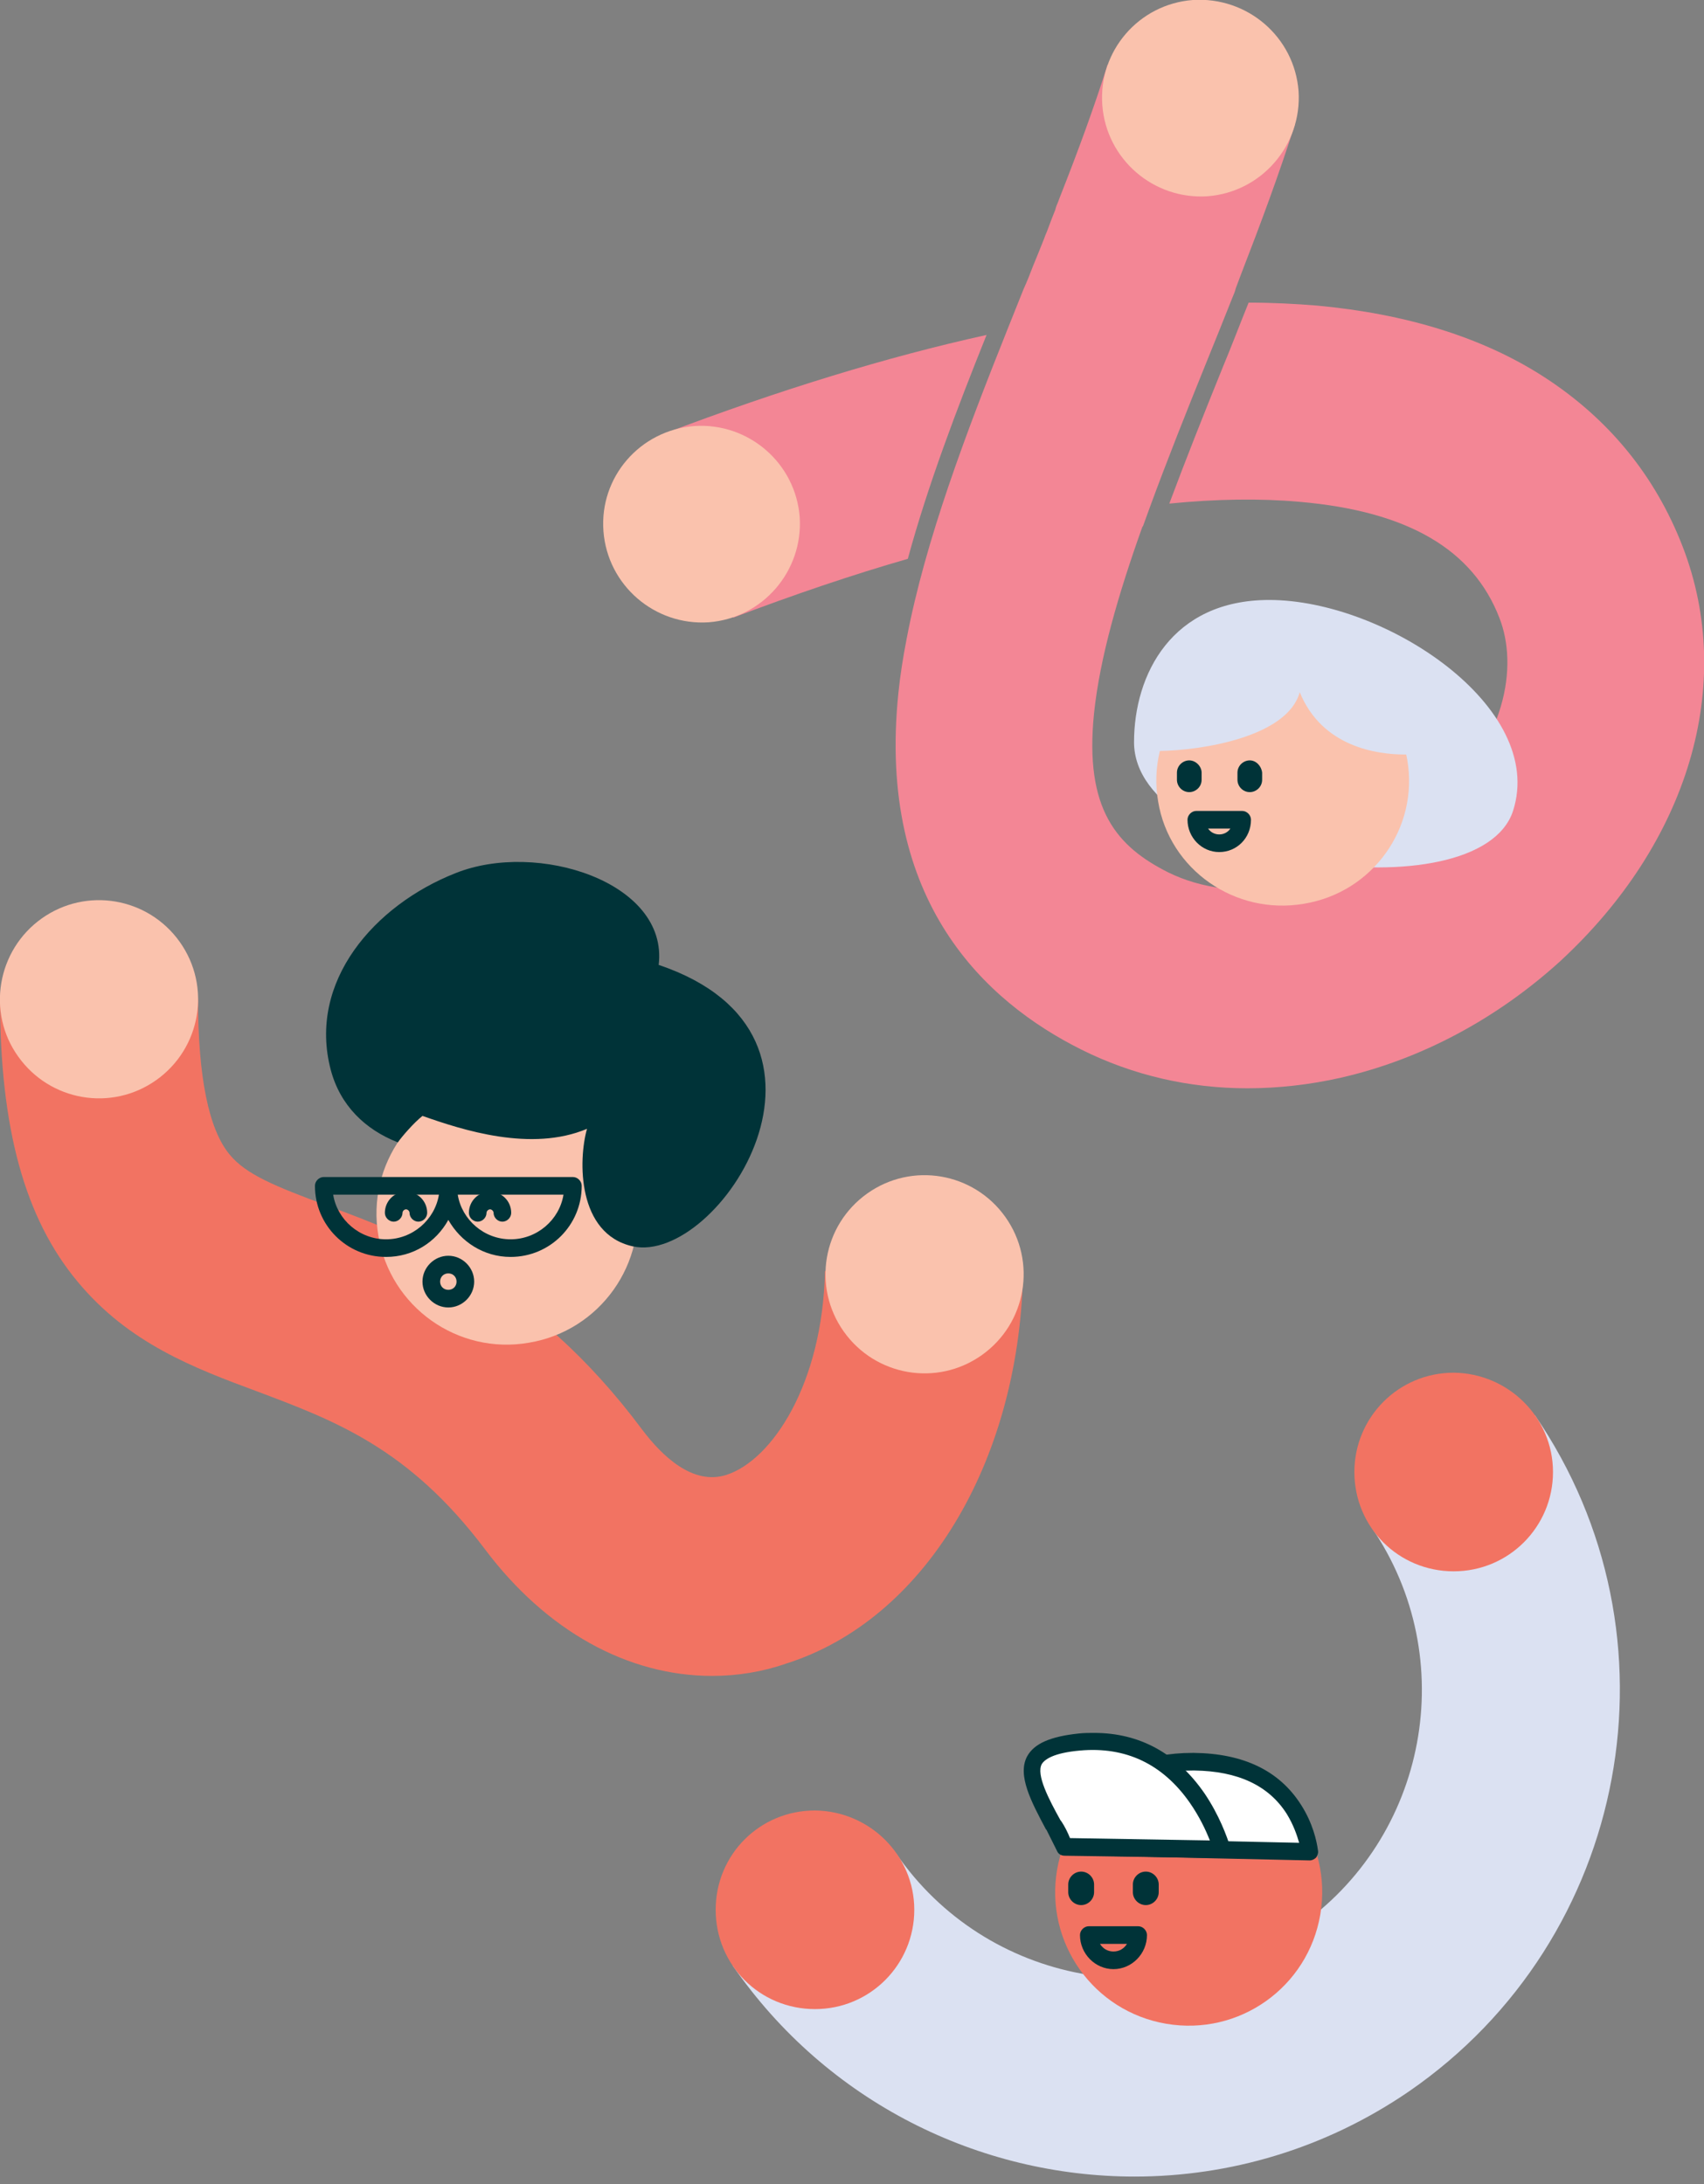 <?xml version="1.0" encoding="utf-8"?>
<!-- Generator: Adobe Illustrator 21.1.0, SVG Export Plug-In . SVG Version: 6.00 Build 0)  -->
<svg version="1.1" id="Layer_1" xmlns="http://www.w3.org/2000/svg" xmlns:xlink="http://www.w3.org/1999/xlink" x="0px" y="0px"
	 viewBox="0 0 290 371.7" style="enable-background:new 0 0 290 371.7;" xml:space="preserve">
<rect x="0" y="0" width="290" height="371.7" fill="#808080" stroke="none"/>
<style type="text/css">
	.st0{fill:#DBE1F2;}
	.st1{fill:#F27362;}
	.st2{fill:#003338;}
	.st3{fill:#FFFFFF;}
	.st4{fill:#FAC2AD;}
	.st5{fill:#F38695;}
</style>
<g>
	<g>
		<g>
			<path class="st0" d="M193.1,370.4c-26.4,0-52.3-12.6-68.4-35.9l27.8-19.1c15.3,22.3,45.9,28,68.2,12.7
				c22.3-15.3,28-45.9,12.7-68.2l27.8-19.1c25.8,37.6,16.2,89.2-21.4,115.1C225.5,365.7,209.2,370.4,193.1,370.4z"/>
			<path class="st1" d="M264.3,250.5c0,9.3-7.5,16.9-16.9,16.9s-16.9-7.5-16.9-16.9c0-9.3,7.5-16.9,16.9-16.9
				C256.7,233.7,264.3,241.2,264.3,250.5"/>
			<path class="st1" d="M155.6,325c0,9.3-7.5,16.9-16.9,16.9s-16.9-7.5-16.9-16.9s7.5-16.9,16.9-16.9
				C148,308.2,155.6,315.7,155.6,325"/>
		</g>
		<g>
			<path class="st1" d="M179.9,318.2c-2.1,12.4,6.2,24.1,18.6,26.2c12.4,2.1,24.1-6.2,26.2-18.6c2.1-12.4-6.2-24.1-18.6-26.2
				C193.8,297.5,182,305.9,179.9,318.2"/>
			<path class="st2" d="M184,318.5c-1.2,0-2.2,1-2.2,2.2v1.3c0,1.2,1,2.2,2.2,2.2s2.2-1,2.2-2.2v-1.3
				C186.2,319.5,185.2,318.5,184,318.5z"/>
			<path class="st2" d="M195,318.5c-1.2,0-2.2,1-2.2,2.2v1.3c0,1.2,1,2.2,2.2,2.2s2.2-1,2.2-2.2v-1.3
				C197.2,319.5,196.2,318.5,195,318.5z"/>
			<path class="st2" d="M189.5,335.1c-3.1,0-5.7-2.6-5.7-5.8c0-0.8,0.7-1.5,1.5-1.5h8.4c0.8,0,1.5,0.7,1.5,1.5
				C195.2,332.5,192.6,335.1,189.5,335.1z M187.2,330.8c0.5,0.8,1.3,1.3,2.3,1.3s1.8-0.5,2.3-1.3H187.2z"/>
			<g>
				<path class="st3" d="M222.9,315.1c-0.2-1.4-0.9-4.3-2.7-7.2c-3.4-5.3-9.1-8-17-8.1H203c-7.8,0-13.8,2.6-17.8,7.6
					c-2.1,2.7-3.1,5.4-3.5,6.8L222.9,315.1z"/>
				<path class="st2" d="M222.9,316.6C222.9,316.6,222.9,316.6,222.9,316.6l-41.2-0.9c-0.5,0-0.9-0.2-1.2-0.6
					c-0.3-0.4-0.4-0.8-0.2-1.3c0.4-1.5,1.5-4.4,3.8-7.3c4.3-5.4,10.7-8.2,18.9-8.2h0.2c8.4,0.1,14.5,3,18.2,8.8
					c2,3.1,2.7,6.2,2.9,7.8c0.1,0.4-0.1,0.9-0.3,1.2C223.7,316.4,223.3,316.6,222.9,316.6z M183.8,312.8l37.3,0.8
					c-0.4-1.4-1-3.1-2.1-4.9c-3.1-4.9-8.4-7.3-15.7-7.4H203c-7.3,0-12.9,2.4-16.6,7.1C185.1,309.9,184.3,311.5,183.8,312.8z"/>
			</g>
			<g>
				<path class="st3" d="M208,314.7c-0.5-1.7-1.8-5.3-4.2-8.8c-4.4-6.4-10.3-9.6-17.6-9.6c-0.8,0-1.6,0-2.5,0.1
					c-4.2,0.4-6.7,1.4-7.6,3.1c-1.4,2.5,0.9,6.6,3.2,11c0.6,1.2,1.3,2.5,1.9,3.7L208,314.7z"/>
				<path class="st2" d="M208,316.2C208,316.2,208,316.2,208,316.2l-26.8-0.4c-0.6,0-1.1-0.3-1.3-0.8c-0.6-1.2-1.2-2.4-1.8-3.6
					l-0.1-0.1c-2.5-4.7-4.9-9.2-3.2-12.4c1.2-2.2,4-3.4,8.8-3.9c0.9-0.1,1.8-0.1,2.6-0.1c7.8,0,14.1,3.5,18.8,10.3
					c2.5,3.7,3.8,7.3,4.4,9.2c0.1,0.5,0.1,1-0.2,1.3C208.9,316,208.5,316.2,208,316.2z M182.1,312.8l23.8,0.4
					c-0.7-1.8-1.8-4.1-3.4-6.4c-4.6-6.6-10.9-9.6-18.7-8.9c-4.5,0.4-6,1.5-6.5,2.3c-1,1.8,1.2,6,3.2,9.6l0.1,0.1
					C181.2,310.8,181.7,311.8,182.1,312.8z"/>
			</g>
		</g>
	</g>
	<g>
		<g>
			<path class="st1" d="M121.2,285.2c-14.3,0-28.2-7.6-38.7-21.6c-12.9-17.1-25.4-21.8-38.7-26.8c-10.8-4-21.9-8.2-30.6-18.7
				C4.2,207.3,0,192,0,169.9h33.7c0,13.3,1.8,22.3,5.4,26.6c2.8,3.4,7.8,5.4,16.4,8.6c14.8,5.5,35.1,13.1,53.8,38.2
				c3.4,4.5,8.6,9.5,14.3,7.7c7.8-2.5,16.4-15.5,16.8-34.7l33.7,0.8c-0.8,32-16.9,58.6-40.3,66C129.8,284.5,125.5,285.2,121.2,285.2
				z"/>
			<path class="st4" d="M3.1,179.8c5.4,7.6,15.9,9.4,23.5,4c7.6-5.4,9.4-15.9,4-23.5c-5.4-7.6-15.9-9.4-23.5-4
				C-0.5,161.7-2.3,172.3,3.1,179.8"/>
			<path class="st4" d="M143.6,226.6c5.4,7.6,15.9,9.4,23.5,4c7.6-5.4,9.4-15.9,4-23.5c-5.4-7.6-15.9-9.4-23.5-4
				C140,208.5,138.2,219,143.6,226.6"/>
		</g>
		<g>
			<path class="st4" d="M108.2,202.9c2.1,12.1-6.1,23.6-18.2,25.6c-12.1,2.1-23.6-6.1-25.6-18.2c-2.1-12.1,6.1-23.6,18.2-25.6
				C94.7,182.6,106.2,190.8,108.2,202.9"/>
			<path class="st2" d="M85.5,207.9c-0.8,0-1.5-0.7-1.5-1.5c0-0.3-0.3-0.6-0.6-0.6c-0.3,0-0.6,0.3-0.6,0.6c0,0.8-0.7,1.5-1.5,1.5
				c-0.8,0-1.5-0.7-1.5-1.5c0-2,1.6-3.6,3.6-3.6c2,0,3.6,1.6,3.6,3.6C87,207.2,86.3,207.9,85.5,207.9z"/>
			<path class="st2" d="M71.2,207.9c-0.8,0-1.5-0.7-1.5-1.5c0-0.3-0.3-0.6-0.6-0.6c-0.3,0-0.6,0.3-0.6,0.6c0,0.8-0.7,1.5-1.5,1.5
				c-0.8,0-1.5-0.7-1.5-1.5c0-2,1.6-3.6,3.6-3.6c2,0,3.6,1.6,3.6,3.6C72.7,207.2,72,207.9,71.2,207.9z"/>
			<path class="st2" d="M56.3,182.1c1.6,6,5.8,10.1,11.4,12.3c0.8-1.1,2.7-3.3,4.2-4.5c6.8,2.4,18.5,6.2,28,2.2
				c-1.5,5.3-1.7,17.9,7.8,20c14.6,3.2,40.2-35.8,4.4-47.9c1.7-14.1-20.7-21.2-34.6-15.6C63.8,154,52.3,167,56.3,182.1"/>
			<path class="st2" d="M97.5,200.3H76.3H55.1c-0.8,0-1.5,0.7-1.5,1.5c0,6.7,5.4,12.1,12.1,12.1c4.6,0,8.5-2.5,10.6-6.3
				c2.1,3.7,6,6.3,10.6,6.3c6.7,0,12.1-5.4,12.1-12.1C99,201,98.3,200.3,97.5,200.3z M65.7,210.9c-4.5,0-8.3-3.3-9-7.6h18
				C74,207.6,70.2,210.9,65.7,210.9z M86.9,210.9c-4.5,0-8.3-3.3-9-7.6h18C95.2,207.6,91.4,210.9,86.9,210.9z"/>
			<path class="st2" d="M76.3,222.5c-2.4,0-4.4-2-4.4-4.4c0-2.4,2-4.4,4.4-4.4c2.4,0,4.4,2,4.4,4.4
				C80.7,220.5,78.7,222.5,76.3,222.5z M76.3,216.7c-0.8,0-1.4,0.6-1.4,1.4s0.6,1.4,1.4,1.4c0.8,0,1.4-0.6,1.4-1.4
				S77.1,216.7,76.3,216.7z"/>
		</g>
	</g>
	<g>
		<g>
			<g>
				<path class="st5" d="M167.9,57c-16.8,3.7-35.1,9.3-54.9,16.8l11.8,31.3c10.3-3.9,20.3-7.3,29.7-10
					C157.9,82.6,162.8,69.7,167.9,57z"/>
				<path class="st5" d="M286.4,93.1c-4.7-12.2-12.7-21.9-23.7-29c-10.4-6.7-23.4-10.7-38.6-12.1c-3.7-0.3-7.6-0.5-11.6-0.5
					c-1.5,3.7-2.9,7.4-4.4,11c-3.2,7.9-6.3,15.7-9.1,23.2c8.1-0.8,15.5-0.9,22.2-0.3c18.4,1.6,29.5,8.1,34,19.8
					c3.1,8,1.5,21-12.1,33.4c-15.6,14.2-33.4,15.2-44.2,9.9c-8.8-4.4-14.4-10.7-12.7-27.2c1-9.4,4.1-20.1,8.2-31.6
					c0-0.1,0-0.1,0.1-0.1c0.4-1.1,0.8-2.2,1.2-3.3l0,0c2.9-7.9,6.2-16.2,9.6-24.6c1.5-3.7,3-7.4,4.5-11.2c0.2-0.5,0.4-0.9,0.5-1.4
					c0.3-0.8,0.6-1.6,0.9-2.4c3.3-8.5,6.5-17.1,9.2-25.6l-31.9-10.1c-2.3,7.3-5.1,14.9-8.1,22.5h0c-0.1,0.3-0.2,0.5-0.3,0.8
					c-0.2,0.5-0.4,0.9-0.5,1.4c-0.4,1-0.8,2-1.2,3.1c-0.2,0.6-0.5,1.2-0.7,1.8c-0.3,0.8-0.7,1.7-1,2.5c-0.3,0.7-0.6,1.5-0.9,2.2
					c0,0,0,0,0,0c-0.5,1.3-1,2.6-1.6,3.9c-0.9,2.2-1.7,4.3-2.6,6.5c-7.2,18-14.1,36.2-17.3,53l0,0c-0.6,3.1-1.1,6.2-1.4,9.2
					c-3.7,35.6,14.9,52.6,31.1,60.7c8.8,4.4,18.4,6.6,28.3,6.6c5.2,0,10.6-0.6,15.9-1.8c13.6-3.1,26.5-10,37.3-19.8
					C287.4,143.4,295.4,116.5,286.4,93.1z"/>
			</g>
			<path class="st4" d="M187.6,17.9c0.7,9.2,8.7,16.1,17.9,15.5c9.2-0.7,16.1-8.7,15.5-17.9C220.3,6.3,212.3-0.6,203,0
				C193.8,0.7,186.9,8.7,187.6,17.9"/>
			<path class="st4" d="M102.7,90.4c0.7,9.2,8.7,16.1,17.9,15.5c9.2-0.7,16.1-8.7,15.5-17.9c-0.7-9.2-8.7-16.1-17.9-15.5
				C108.9,73.2,102,81.2,102.7,90.4"/>
		</g>
		<g>
			<path class="st0" d="M257.5,138c-5.8,17.7-64.5,9.3-64.5-11.7c0-11.5,6.4-24.2,23-24.2C235.7,102.1,263.2,120.3,257.5,138z"/>
			<path class="st4" d="M239.5,129.3c2,11.6-5.9,22.6-17.6,24.5c-11.7,2-22.9-5.8-24.8-17.4c-2-11.6,5.9-22.6,17.6-24.5
				C226.4,110,237.5,117.8,239.5,129.3"/>
			<path class="st2" d="M212.7,129.4c-1.1,0-2.1,0.9-2.1,2.1v1.2c0,1.1,0.9,2.1,2.1,2.1c1.1,0,2.1-0.9,2.1-2.1v-1.2
				C214.7,130.4,213.8,129.4,212.7,129.4z"/>
			<path class="st2" d="M202.4,129.4c-1.1,0-2.1,0.9-2.1,2.1v1.2c0,1.1,0.9,2.1,2.1,2.1c1.1,0,2.1-0.9,2.1-2.1v-1.2
				C204.5,130.4,203.5,129.4,202.4,129.4z"/>
			<path class="st2" d="M207.5,145c-3,0-5.4-2.5-5.4-5.5c0-0.8,0.7-1.5,1.5-1.5h7.8c0.8,0,1.5,0.7,1.5,1.5
				C212.9,142.6,210.5,145,207.5,145z M205.6,141c0.4,0.6,1.1,1,1.9,1s1.5-0.4,1.9-1H205.6z"/>
			<path class="st0" d="M239.4,128.2c-2.5-11.1-13.4-18.3-24.8-16.4c-8.4,1.4-15.3,7.6-17.4,15.8l-0.1,0.2l0.2,0
				c7.3-0.1,21.8-2.4,23.9-10c3.8,9.3,13.1,10.6,17.9,10.6l0.3,0L239.4,128.2z"/>
		</g>
	</g>
</g>
</svg>
